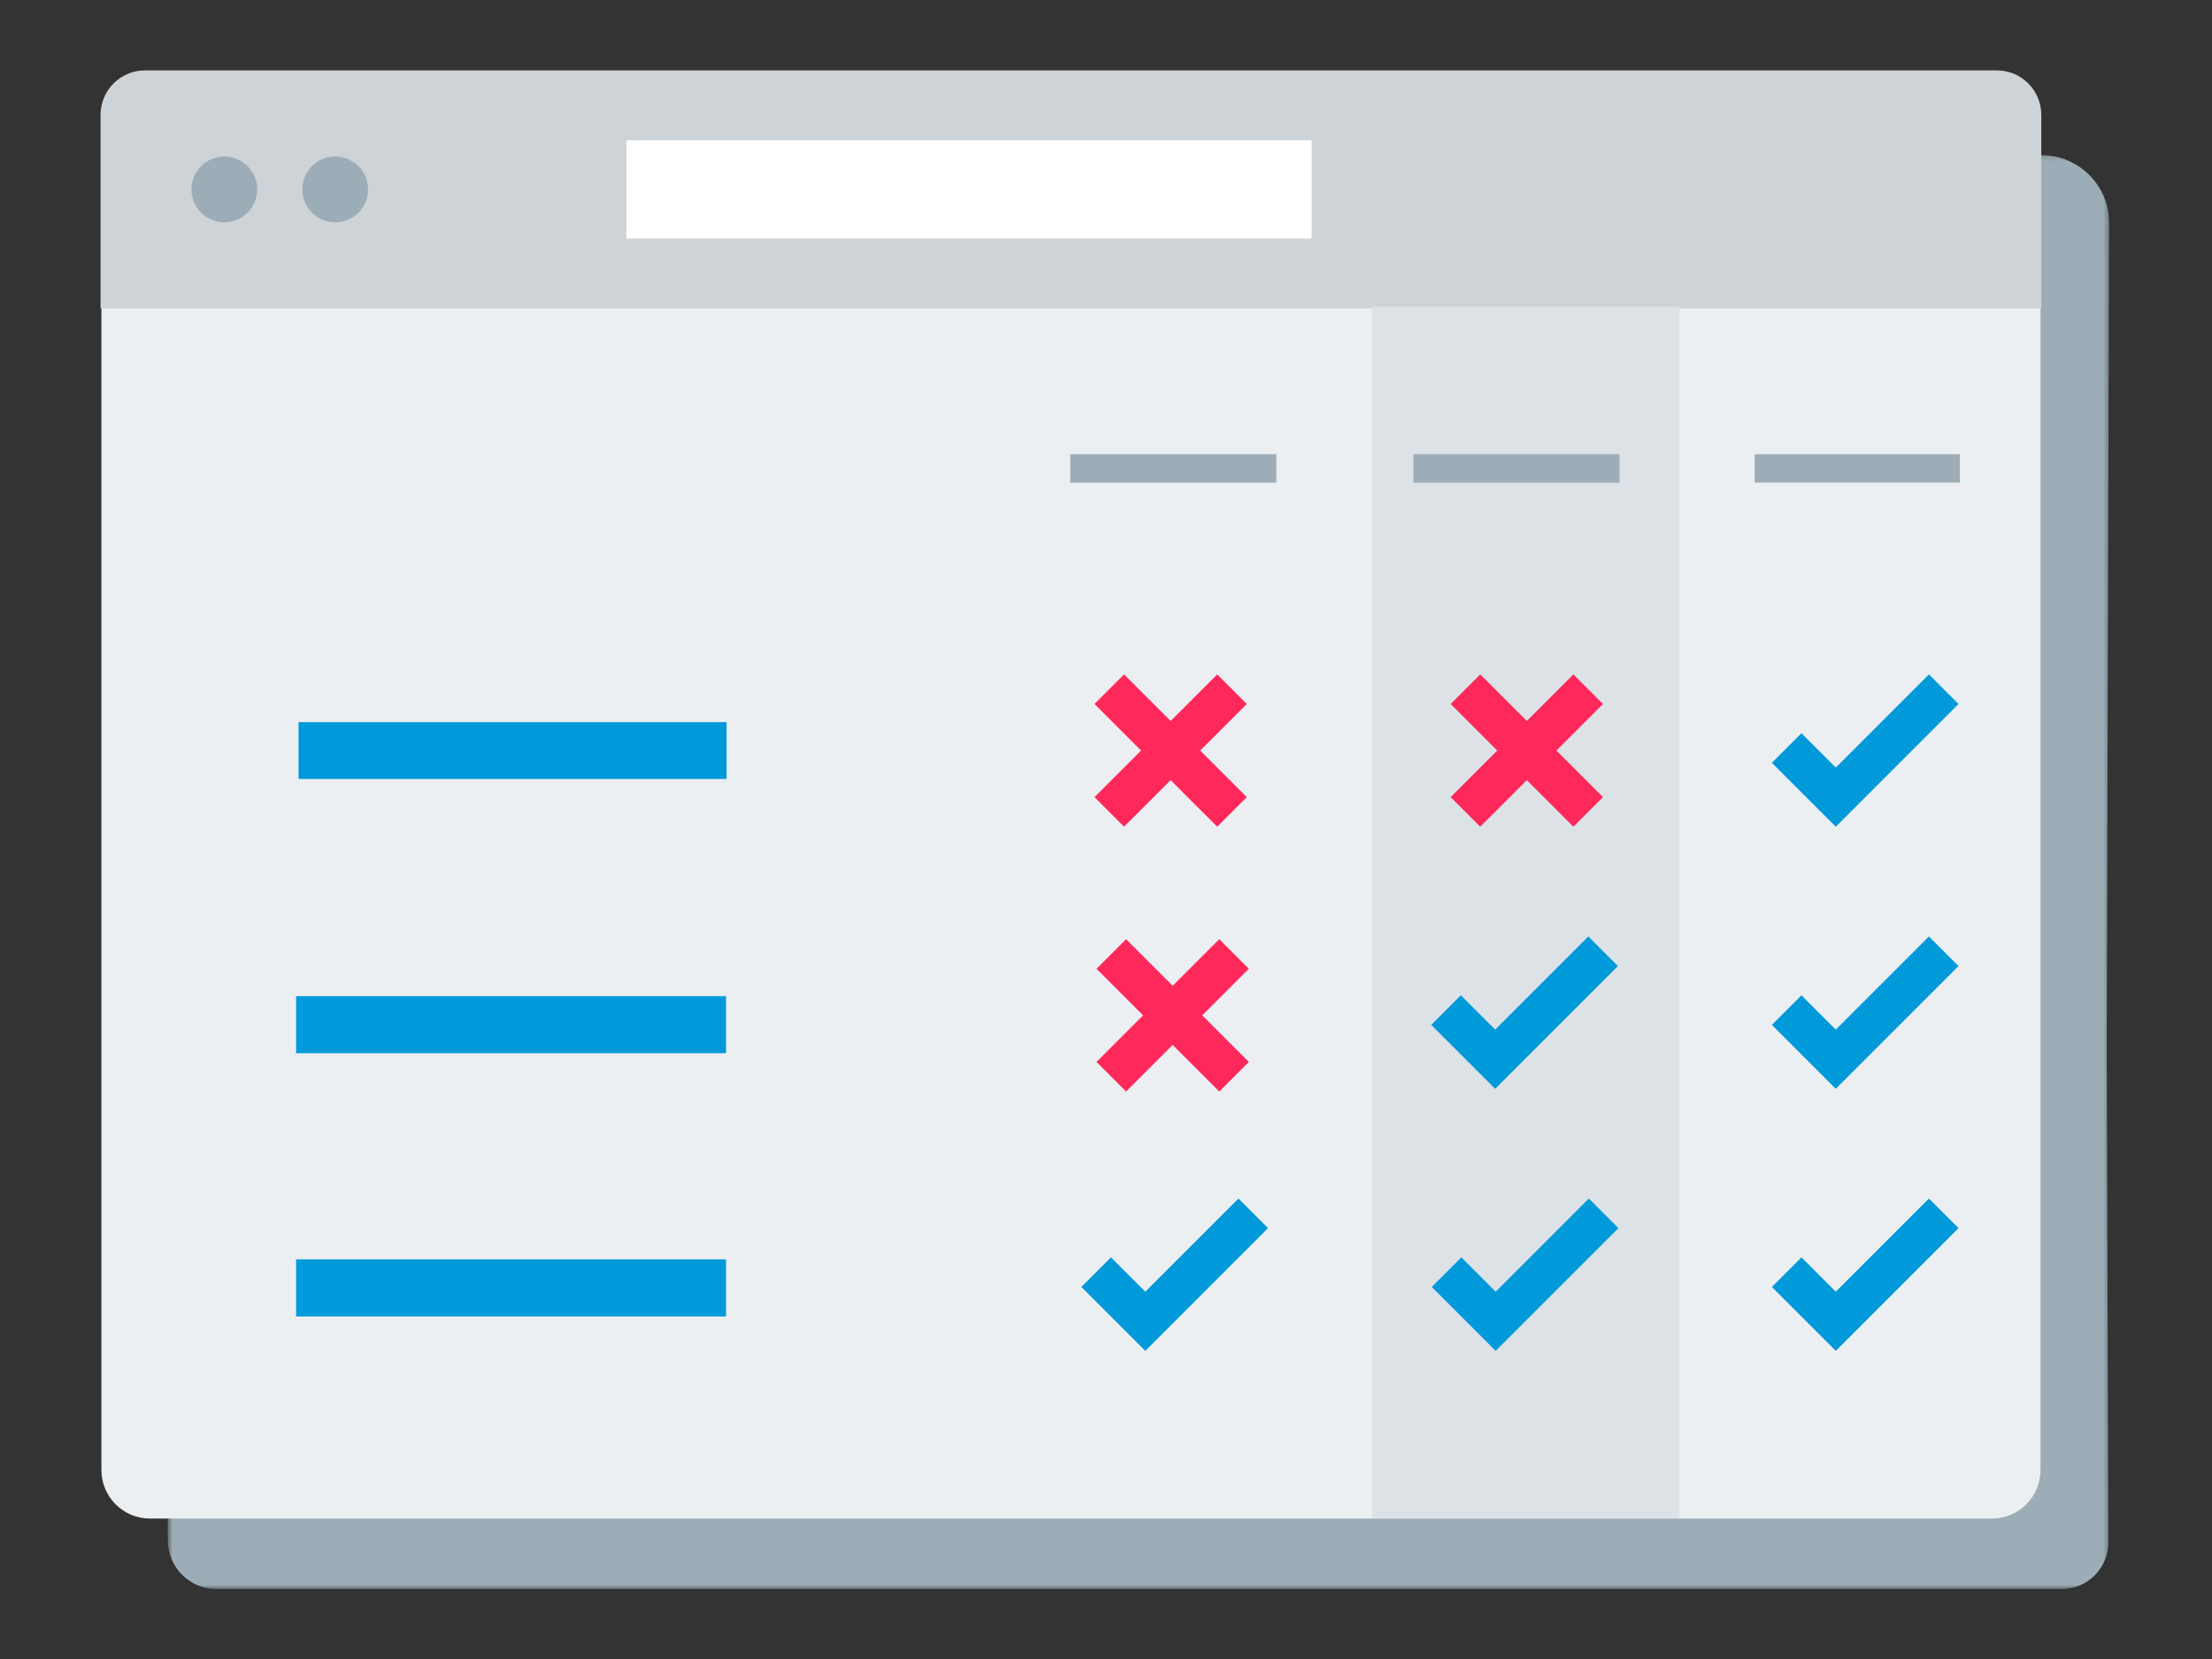 <?xml version="1.0" encoding="UTF-8"?>
<svg width="440px" height="330px" viewBox="0 0 440 330" version="1.1" xmlns="http://www.w3.org/2000/svg" xmlns:xlink="http://www.w3.org/1999/xlink">
    <rect x="0" y="0" width="440" height="330" fill="#333333" stroke="none"/>
    <!-- Generator: Sketch 63.1 (92452) - https://sketch.com -->
    <title>Graphic elements / Icons / Rich icons / XProtect® Compare Matrix</title>
    <desc>Created with Sketch.</desc>
    <defs>
        <polygon id="path-1" points="0.518 0.138 386.672 0.138 386.672 285.38 0.518 285.38"></polygon>
    </defs>
    <g id="Graphic-elements-/-Icons-/-Rich-icons-/-XProtect®-Compare-Matrix" stroke="none" stroke-width="1" fill="none" fill-rule="evenodd">
        <g id="Group-28" transform="translate(20, 14)">
            <g id="Group-3" transform="translate(12.865, 16.72)">
                <mask id="mask-2" fill="white">
                    <use xlink:href="#path-1"></use>
                </mask>
                <g id="Clip-2"></g>
                <path d="M373.179,0.138 L0.518,0.138 L0.518,275.676 C0.518,278.355 1.605,280.781 3.361,282.536 C5.118,284.294 7.544,285.381 10.223,285.381 L377.203,285.381 C382.351,285.381 386.522,281.209 386.522,276.063 L386.193,177.636 L386.672,13.671 C386.695,6.203 380.647,0.138 373.179,0.138" id="Fill-1" fill="#9DADB7" mask="url(#mask-2)"></path>
            </g>
            <path d="M0.173,23.538 L214.951,23.538 L385.882,23.538 L385.882,59.918 L385.882,278.405 C385.882,281.073 384.801,283.49 383.053,285.237 C381.304,286.985 378.889,288.067 376.221,288.067 L214.951,288.067 L9.835,288.067 C7.166,288.067 4.751,286.985 3.002,285.237 C1.255,283.49 0.173,281.073 0.173,278.405 L0.173,59.918 L0.173,23.538 Z" id="Fill-4" fill="#EBEFF2"></path>
            <polygon id="Fill-6" fill="#0099DA" points="39.388 140.945 124.526 140.945 124.526 129.648 39.388 129.648"></polygon>
            <path d="M8.85,0.001 L215.654,0.001 L377.193,0.001 C379.636,0.001 381.849,0.991 383.45,2.593 C385.051,4.195 386.043,6.408 386.043,8.851 L386.043,28.1 L386.043,47.349 L215.654,47.349 L0,47.349 L0,28.1 L0,8.851 C0,6.408 0.991,4.195 2.592,2.593 C4.194,0.991 6.406,0.001 8.85,0.001" id="Fill-8" fill="#CED3D7"></path>
            <polygon id="Fill-9" fill="#FFFFFF" points="240.913 33.456 172.757 33.456 104.599 33.456 104.599 23.675 104.599 13.893 172.757 13.893 240.913 13.893 240.913 23.675"></polygon>
            <path d="M31.167,23.675 C31.167,21.868 30.435,20.233 29.25,19.048 C28.067,17.863 26.43,17.131 24.623,17.131 C22.816,17.131 21.18,17.863 19.995,19.048 C18.813,20.233 18.08,21.868 18.08,23.675 C18.08,25.482 18.813,27.118 19.995,28.303 C21.18,29.486 22.816,30.22 24.623,30.22 C26.43,30.22 28.067,29.486 29.25,28.303 C30.435,27.118 31.167,25.482 31.167,23.675" id="Fill-10" fill="#9DADB7"></path>
            <path d="M53.221,23.675 C53.221,21.868 52.489,20.233 51.304,19.048 C50.12,17.863 48.484,17.131 46.677,17.131 C44.87,17.131 43.235,17.863 42.05,19.048 C40.867,20.233 40.135,21.868 40.135,23.675 C40.135,25.482 40.867,27.118 42.05,28.303 C43.235,29.486 44.87,30.22 46.677,30.22 C48.484,30.22 50.12,29.486 51.304,28.303 C52.489,27.118 53.221,25.482 53.221,23.675" id="Fill-11" fill="#9DADB7"></path>
            <polygon id="Fill-13" fill="#DCE2E6" points="252.867 287.937 314.07 287.937 314.07 46.991 252.867 46.991"></polygon>
            <polygon id="Fill-14" fill="#0099DA" points="283.291 196.691 281.819 198.162 280.349 199.633 278.879 201.104 277.407 202.575 274.23 199.397 271.052 196.22 267.873 193.042 264.696 189.864 266.167 188.392 267.638 186.922 269.109 185.452 270.581 183.981 272.287 185.687 273.993 187.394 275.701 189.101 277.407 190.808 282.039 186.175 286.672 181.543 291.303 176.912 295.936 172.279 297.406 173.75 298.878 175.222 300.348 176.692 301.819 178.162 297.188 182.795 292.555 187.426 287.923 192.059"></polygon>
            <polygon id="Fill-15" fill="#0099DA" points="351.048 144.56 349.577 146.032 348.105 147.503 346.636 148.973 345.165 150.445 341.987 147.266 338.808 144.089 335.631 140.911 332.454 137.734 333.924 136.262 335.395 134.791 336.867 133.321 338.338 131.851 340.045 133.557 341.751 135.263 343.457 136.97 345.165 138.677 349.797 134.045 354.429 129.413 359.061 124.78 363.694 120.149 365.164 121.62 366.634 123.091 368.105 124.56 369.577 126.032 364.945 130.665 360.312 135.296 355.681 139.928"></polygon>
            <polygon id="Fill-16" fill="#0099DA" points="351.048 196.691 349.577 198.162 348.105 199.633 346.636 201.104 345.165 202.575 341.987 199.397 338.808 196.22 335.631 193.042 332.454 189.864 333.924 188.392 335.395 186.922 336.867 185.452 338.338 183.981 340.045 185.687 341.751 187.394 343.457 189.101 345.165 190.808 349.797 186.175 354.429 181.543 359.061 176.912 363.694 172.279 365.164 173.75 366.634 175.222 368.105 176.692 369.577 178.162 364.945 182.795 360.312 187.426 355.681 192.059"></polygon>
            <polygon id="Fill-17" fill="#0099DA" points="351.048 248.821 349.577 250.292 348.105 251.764 346.636 253.234 345.165 254.705 341.987 251.527 338.808 248.351 335.631 245.173 332.454 241.994 333.924 240.524 335.395 239.052 336.867 237.582 338.338 236.111 340.045 237.817 341.751 239.525 343.457 241.231 345.165 242.938 349.797 238.306 354.429 233.673 359.061 229.042 363.694 224.409 365.164 225.88 366.634 227.352 368.105 228.822 369.577 230.293 364.945 234.925 360.312 239.558 355.681 244.189"></polygon>
            <polygon id="Fill-18" fill="#0099DA" points="283.399 248.821 281.928 250.292 280.456 251.764 278.987 253.234 277.516 254.705 274.338 251.527 271.159 248.351 267.982 245.173 264.805 241.994 266.275 240.524 267.746 239.052 269.218 237.582 270.689 236.111 272.396 237.817 274.102 239.525 275.808 241.231 277.516 242.938 282.148 238.306 286.78 233.673 291.412 229.042 296.045 224.409 297.515 225.88 298.985 227.352 300.456 228.822 301.928 230.293 297.296 234.925 292.663 239.558 288.032 244.189"></polygon>
            <polygon id="Fill-19" fill="#FF285A" points="218.739 135.296 223.372 130.665 228.004 126.032 226.532 124.561 225.061 123.09 223.591 121.62 222.12 120.149 217.488 124.78 212.856 129.413 208.223 124.78 203.592 120.149 202.12 121.62 200.649 123.09 199.178 124.561 197.708 126.032 202.34 130.665 206.971 135.296 197.708 144.561 200.414 147.266 203.592 150.444 205.063 148.973 206.532 147.503 208.004 146.032 209.475 144.561 212.856 141.18 216.235 144.561 217.706 146.032 219.178 147.503 220.649 148.973 222.12 150.444 225.297 147.266 228.004 144.561"></polygon>
            <polygon id="Fill-20" fill="#FF285A" points="219.145 187.97 223.776 183.338 228.409 178.706 226.938 177.234 225.466 175.764 223.995 174.294 222.526 172.823 217.893 177.455 213.26 182.087 208.629 177.455 203.996 172.823 202.526 174.294 201.055 175.764 199.583 177.234 198.113 178.706 202.746 183.338 207.376 187.97 198.113 197.236 200.818 199.941 203.997 203.119 205.467 201.647 206.938 200.177 208.409 198.706 209.88 197.234 213.26 193.854 216.641 197.234 218.112 198.706 219.583 200.177 221.055 201.647 222.525 203.119 225.703 199.941 228.409 197.236"></polygon>
            <polygon id="Fill-21" fill="#0099DA" points="213.701 248.821 212.23 250.292 210.758 251.764 209.288 253.234 207.818 254.705 204.639 251.527 201.461 248.351 198.284 245.173 195.107 241.994 196.577 240.524 198.048 239.052 199.52 237.582 200.99 236.111 202.698 237.817 204.404 239.525 206.11 241.231 207.818 242.938 212.45 238.306 217.082 233.673 221.714 229.042 226.347 224.409 227.816 225.88 229.287 227.352 230.758 228.822 232.23 230.293 227.597 234.925 222.965 239.558 218.333 244.189"></polygon>
            <polygon id="Fill-22" fill="#FF285A" points="289.592 135.296 294.225 130.665 298.856 126.032 297.385 124.561 295.915 123.09 294.443 121.62 292.973 120.149 288.34 124.78 283.709 129.413 279.076 124.78 274.445 120.149 272.973 121.62 271.502 123.09 270.031 124.561 268.56 126.032 273.193 130.665 277.824 135.296 277.825 135.296 268.56 144.561 271.267 147.266 274.445 150.444 275.916 148.973 277.386 147.503 278.856 146.032 280.328 144.561 283.709 141.18 287.088 144.561 288.559 146.032 290.031 147.503 291.502 148.973 292.973 150.444 296.15 147.266 298.856 144.561"></polygon>
            <polygon id="Fill-23" fill="#9DADB7" points="261.152 82.022 302.147 82.022 302.147 76.347 261.152 76.347"></polygon>
            <polygon id="Fill-24" fill="#9DADB7" points="192.898 82.022 233.894 82.022 233.894 76.347 192.898 76.347"></polygon>
            <polygon id="Fill-25" fill="#9DADB7" points="329.027 81.995 369.84 81.995 369.84 76.347 329.027 76.347"></polygon>
            <polygon id="Fill-26" fill="#0099DA" points="38.902 195.497 124.42 195.497 124.42 184.149 38.902 184.149"></polygon>
            <polygon id="Fill-27" fill="#0099DA" points="38.902 247.861 124.42 247.861 124.42 236.513 38.902 236.513"></polygon>
        </g>
    </g>
</svg>